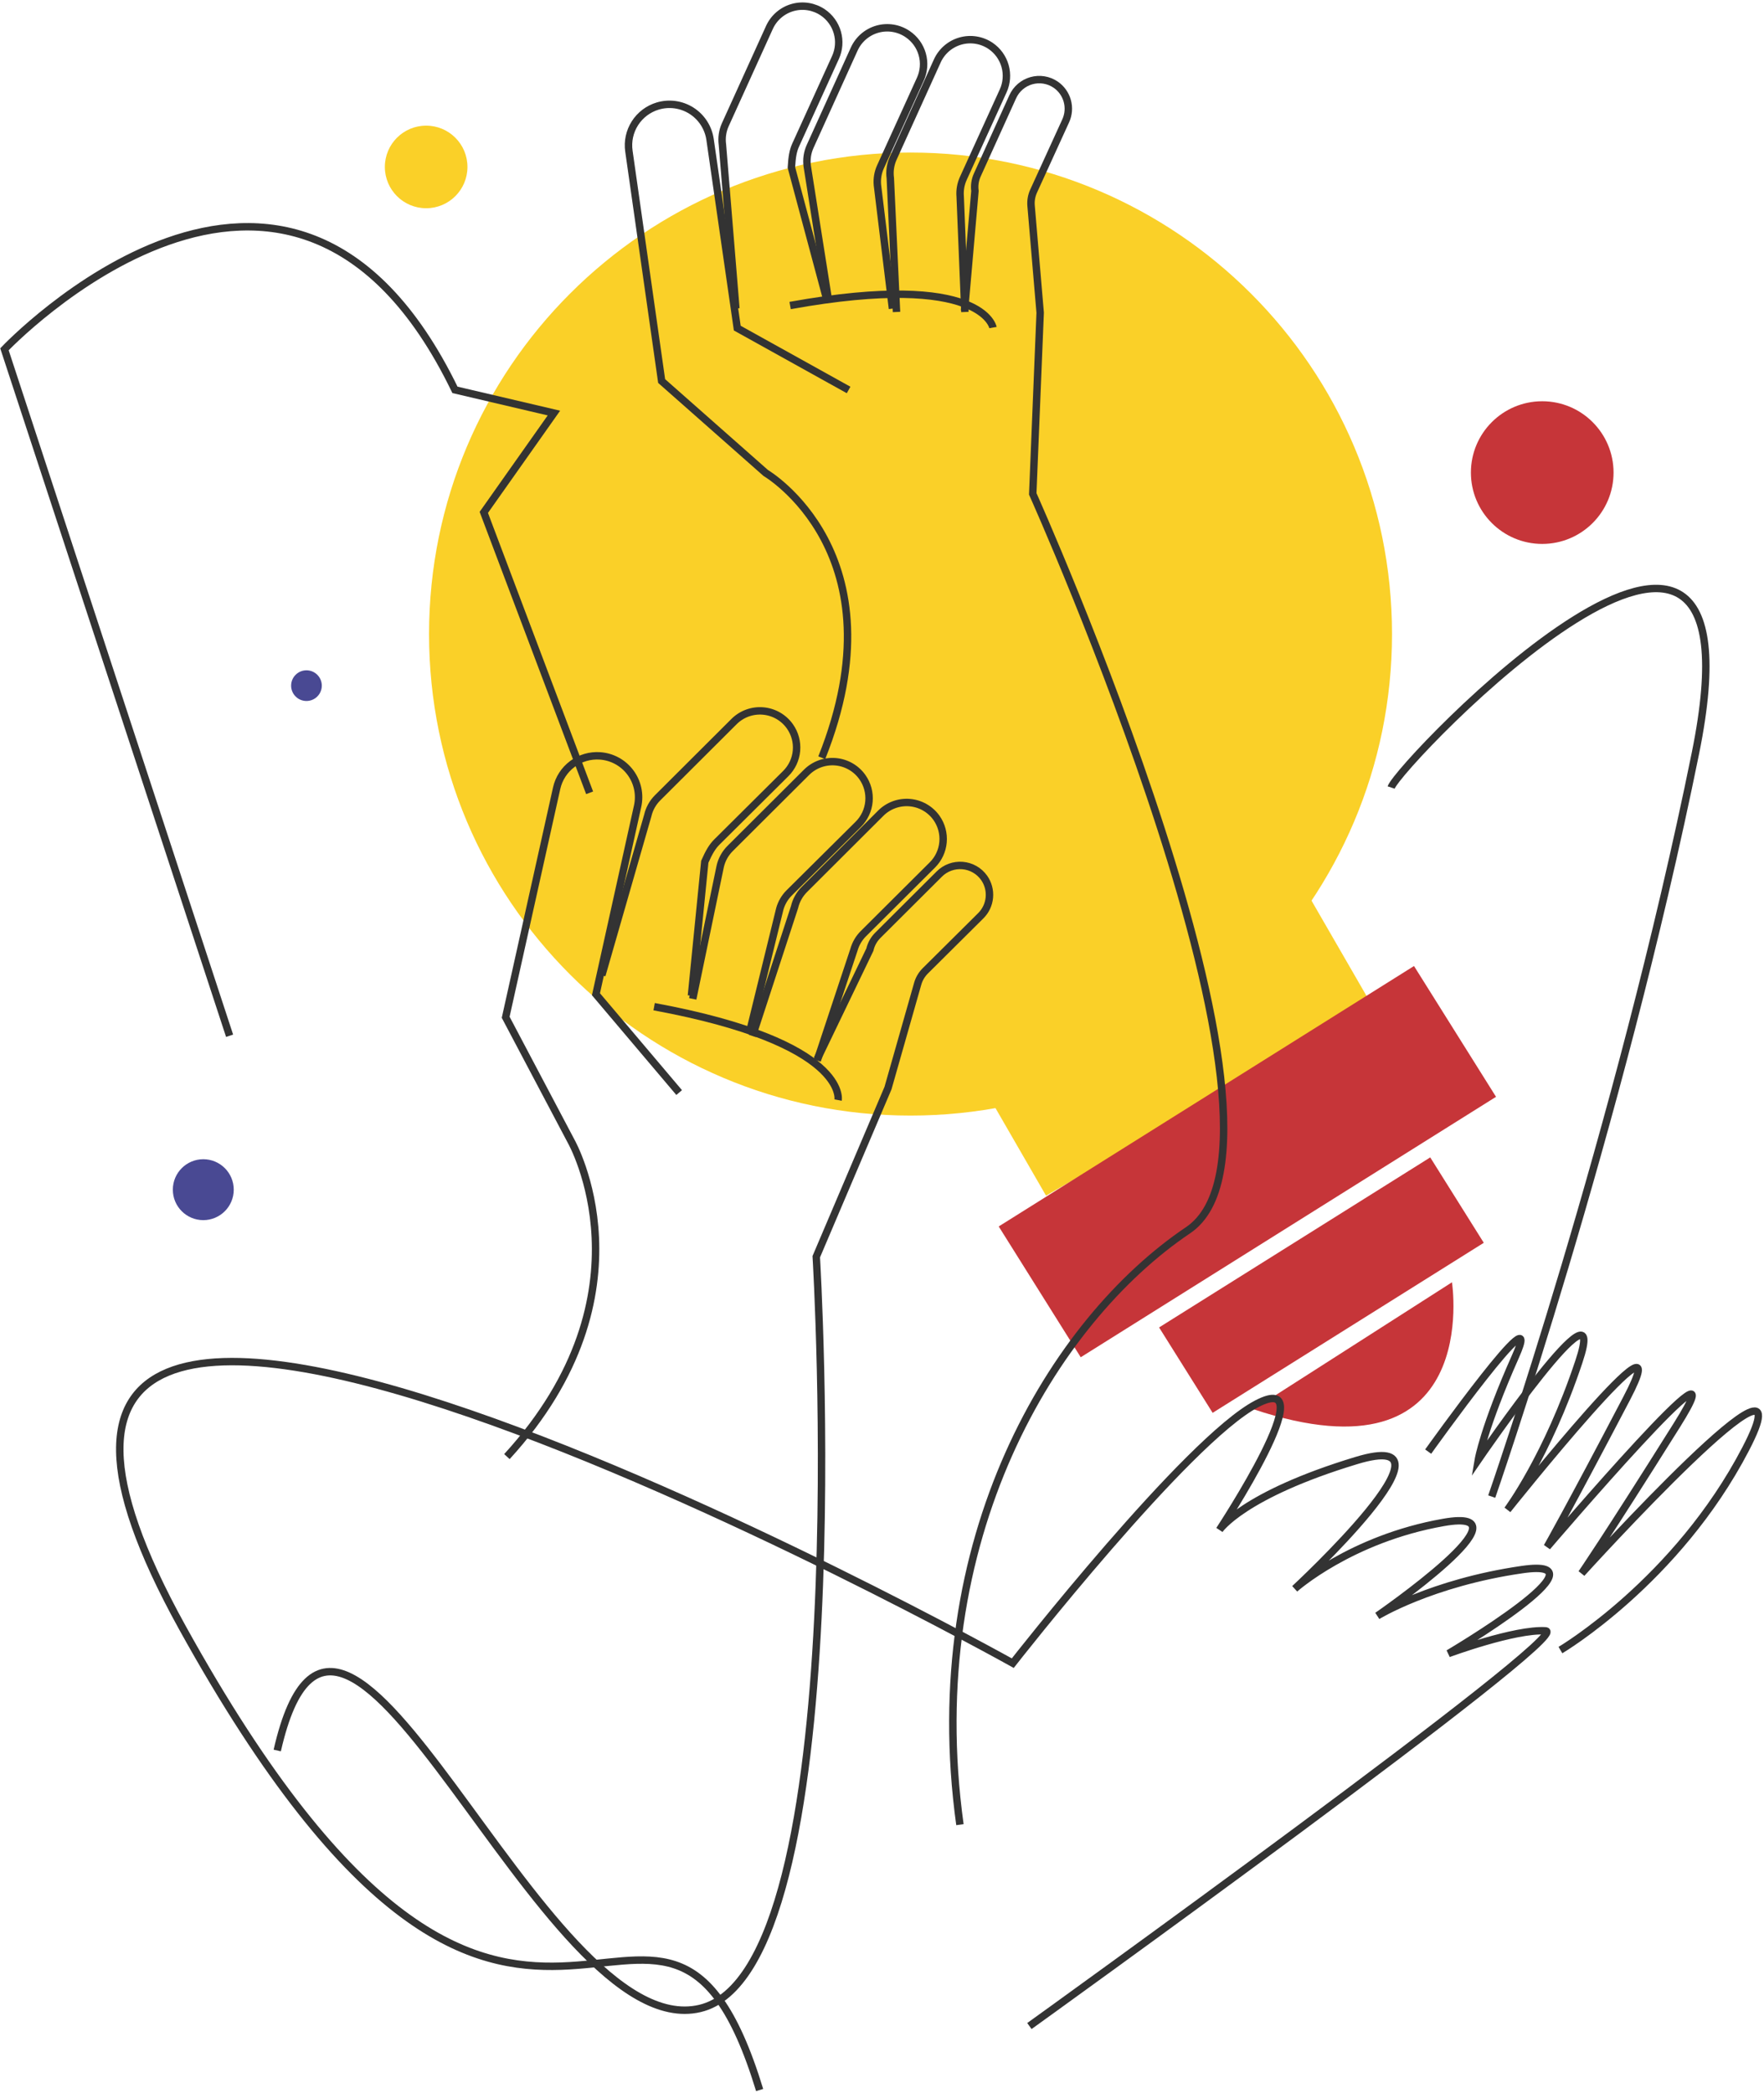 <?xml version="1.0" encoding="UTF-8"?> <svg xmlns="http://www.w3.org/2000/svg" width="713" height="846" viewBox="0 0 713 846" fill="none"> <path d="M517.135 341.53L385.023 417.805L422.803 483.242L554.915 406.967L517.135 341.53Z" fill="#FAD028"></path> <path d="M571.534 390.423L403.675 495.68L436.825 548.546L604.684 443.289L571.534 390.423Z" fill="#C63539"></path> <path d="M578.095 467.773L468.499 536.496L490.142 571.011L599.738 502.289L578.095 467.773Z" fill="#C63539"></path> <path d="M368.03 450.87C475.51 450.87 562.64 363.74 562.64 256.26C562.64 148.78 475.51 61.65 368.03 61.65C260.55 61.65 173.42 148.78 173.42 256.26C173.42 363.74 260.55 450.87 368.03 450.87Z" fill="#FAD028"></path> <path d="M92.8 418.61L1.8 141.17C1.8 141.17 117 19.52 183.89 157.56L223.89 166.94L195.55 207.08L238.32 320.42" stroke="#333333" stroke-width="3" stroke-miterlimit="10"></path> <path d="M82.17 493.13C88.969 493.13 94.48 487.619 94.48 480.82C94.48 474.021 88.969 468.51 82.17 468.51C75.371 468.51 69.86 474.021 69.86 480.82C69.86 487.619 75.371 493.13 82.17 493.13Z" fill="#494993"></path> <path d="M123.87 283.31C127.294 283.31 130.07 280.534 130.07 277.11C130.07 273.686 127.294 270.91 123.87 270.91C120.446 270.91 117.67 273.686 117.67 277.11C117.67 280.534 120.446 283.31 123.87 283.31Z" fill="#494993"></path> <path d="M274.51 441.57L240.88 401.83L257.72 325.83C258.241 323.48 258.248 321.045 257.743 318.691C257.237 316.337 256.23 314.12 254.791 312.191C253.351 310.262 251.512 308.665 249.4 307.51C247.288 306.356 244.951 305.67 242.55 305.5V305.5C238.55 305.213 234.579 306.369 231.359 308.76C228.138 311.151 225.882 314.618 225 318.53L204.39 411.14L230.89 461.32C230.89 461.32 265.51 522.43 204.89 588.7" stroke="#333333" stroke-width="3" stroke-miterlimit="10"></path> <path d="M243.26 394.16L261.82 329.62C262.443 326.889 263.83 324.391 265.82 322.42L296.7 291.62C298.228 290.098 300.07 288.928 302.096 288.191C304.123 287.454 306.286 287.167 308.435 287.352C310.584 287.537 312.667 288.188 314.538 289.26C316.409 290.332 318.024 291.8 319.27 293.56C321.295 296.421 322.239 299.907 321.935 303.399C321.631 306.891 320.099 310.162 317.61 312.63L289.73 340.34C287.93 342.14 286.61 344.34 284.87 348.28L279.47 402.41" stroke="#333333" stroke-width="3" stroke-miterlimit="10"></path> <path d="M280 403.7L291.11 350.14C291.736 347.407 293.123 344.908 295.11 342.93L326 312.14C327.527 310.616 329.369 309.445 331.396 308.707C333.423 307.969 335.586 307.682 337.736 307.867C339.885 308.051 341.968 308.703 343.839 309.776C345.711 310.849 347.325 312.318 348.57 314.08V314.08C350.591 316.943 351.533 320.428 351.229 323.919C350.925 327.409 349.395 330.68 346.91 333.15L319 360.85C317.194 362.651 315.882 364.886 315.19 367.34L303.08 416.76" stroke="#333333" stroke-width="3" stroke-miterlimit="10"></path> <path d="M304.14 418.7L321.14 366.65C321.771 363.925 323.157 361.433 325.14 359.46L356 328.67C357.522 327.145 359.36 325.972 361.383 325.232C363.407 324.491 365.567 324.202 367.714 324.384C369.861 324.566 371.942 325.214 373.812 326.285C375.682 327.355 377.296 328.821 378.54 330.58V330.58C380.547 333.436 381.48 336.91 381.172 340.387C380.865 343.864 379.337 347.121 376.86 349.58L349 377.32C347.192 379.112 345.876 381.341 345.18 383.79L330.32 428.61" stroke="#333333" stroke-width="3" stroke-miterlimit="10"></path> <path d="M330.34 428L351.6 383.8C352.103 381.609 353.216 379.605 354.81 378.02L379.65 353.26C380.875 352.034 382.352 351.09 383.979 350.494C385.606 349.899 387.344 349.666 389.071 349.811C390.797 349.957 392.471 350.478 393.976 351.338C395.48 352.198 396.778 353.376 397.78 354.79V354.79C399.397 357.091 400.149 359.89 399.902 362.692C399.655 365.493 398.425 368.117 396.43 370.1L374 392.38C372.55 393.823 371.493 395.613 370.93 397.58L358.93 439.75L329.93 507.91C329.93 507.91 347.34 796.6 282.88 811.74C218.42 826.88 138.28 592.5 112.06 707.48" stroke="#333333" stroke-width="3" stroke-miterlimit="10"></path> <path d="M338.76 444.6C338.76 444.6 343.15 421.41 264.4 406.86" stroke="#333333" stroke-width="3" stroke-miterlimit="10"></path> <path d="M343 157.61L298 132.61L287 56.36C286.659 54.002 285.814 51.746 284.522 49.744C283.23 47.743 281.521 46.044 279.513 44.762C277.504 43.481 275.244 42.648 272.884 42.319C270.524 41.991 268.122 42.176 265.84 42.86V42.86C262.039 43.999 258.773 46.464 256.636 49.808C254.5 53.152 253.635 57.152 254.2 61.08L267.43 154L309.51 191.16C309.51 191.16 365.06 223.72 332.15 306.26" stroke="#333333" stroke-width="3" stroke-miterlimit="10"></path> <path d="M297.44 124.68L292 58.46C291.619 55.718 292.022 52.924 293.16 50.4L311 11.1C311.88 9.156 313.174 7.428 314.791 6.037C316.409 4.645 318.31 3.623 320.363 3.042C322.416 2.461 324.571 2.335 326.678 2.674C328.785 3.012 330.792 3.806 332.56 5V5C335.431 6.941 337.521 9.835 338.462 13.17C339.403 16.505 339.133 20.065 337.7 23.22L321.6 58.62C320.55 60.91 320.12 63.44 319.88 67.67L333.81 119.67" stroke="#333333" stroke-width="3" stroke-miterlimit="10"></path> <path d="M334.75 120.66L326.29 67.21C325.907 64.467 326.313 61.671 327.46 59.15L345.26 19.85C346.139 17.905 347.432 16.176 349.049 14.783C350.666 13.39 352.568 12.368 354.622 11.787C356.675 11.206 358.831 11.08 360.938 11.419C363.045 11.759 365.052 12.554 366.82 13.75V13.75C369.708 15.683 371.814 18.58 372.763 21.923C373.712 25.266 373.441 28.838 372 32L355.9 67.39C354.852 69.686 354.418 72.216 354.64 74.73L360.73 124.73" stroke="#333333" stroke-width="3" stroke-miterlimit="10"></path> <path d="M362.37 126.09L359.86 72C359.482 69.26 359.888 66.469 361.03 63.95L378.84 24.65C379.718 22.708 381.008 20.981 382.622 19.589C384.236 18.197 386.134 17.174 388.184 16.592C390.234 16.009 392.386 15.881 394.491 16.215C396.596 16.55 398.602 17.34 400.37 18.53V18.53C403.234 20.472 405.318 23.364 406.253 26.695C407.189 30.027 406.915 33.581 405.48 36.73L389.37 72.1C388.324 74.394 387.887 76.918 388.1 79.43L390 126.1" stroke="#333333" stroke-width="3" stroke-miterlimit="10"></path> <path d="M389.85 125.51L394.07 77.18C393.771 74.977 394.1 72.734 395.02 70.71L409.34 39.11C410.044 37.547 411.08 36.156 412.377 35.035C413.674 33.915 415.2 33.091 416.849 32.621C418.498 32.151 420.229 32.048 421.922 32.317C423.615 32.586 425.228 33.222 426.65 34.18V34.18C428.953 35.743 430.628 38.07 431.381 40.749C432.133 43.428 431.913 46.287 430.76 48.82L417.76 77.28C416.928 79.129 416.584 81.16 416.76 83.18L420.43 126.39L417.43 199.6C417.43 199.6 534.55 460.6 480.2 497.21C425.85 533.82 372 621.89 388 737.45" stroke="#333333" stroke-width="3" stroke-miterlimit="10"></path> <path d="M401.36 132.39C401.36 132.39 397.31 109.39 319.36 123.48" stroke="#333333" stroke-width="3" stroke-miterlimit="10"></path> <path d="M506.68 569.57L586.88 518.25C586.88 518.25 599.71 600.58 506.68 569.57Z" fill="#C63539"></path> <path d="M416.08 818.84C416.08 818.84 637.15 659.91 624.74 659.12C612.33 658.33 585.46 668.3 585.46 668.3C585.46 668.3 651.95 629.05 615.21 634.37C578.47 639.69 556.73 653.06 556.73 653.06C556.73 653.06 621.06 608.69 583.47 615.3C545.88 621.91 523.32 642.12 523.32 642.12C523.32 642.12 594.38 576.33 548.32 590.26C502.26 604.19 492.88 618.34 492.88 618.34C492.88 618.34 536.15 552.7 508.01 567.34C479.87 581.98 409.36 672.18 409.36 672.18C409.36 672.18 -64.48 407.88 73.65 657.7C211.78 907.52 266.15 710.7 307.04 844.7" stroke="#333333" stroke-width="3" stroke-miterlimit="10"></path> <path d="M562.29 318.28C565.5 308.66 716.29 151.47 685.29 304.38C654.29 457.29 602.95 604.86 602.95 604.86" stroke="#333333" stroke-width="3" stroke-miterlimit="10"></path> <path d="M577.26 586.68C577.26 586.68 625.38 519.31 612.55 548.19C599.72 577.07 597.55 589.89 597.55 589.89C597.55 589.89 651.01 511.83 638.18 550.32C625.35 588.81 609.31 610.21 609.31 610.21C609.31 610.21 680.95 520.38 657.43 565.29C633.91 610.2 625.35 625.18 625.35 625.18C625.35 625.18 706.64 530 677.77 576C648.9 622 639.28 635.88 639.28 635.88C639.28 635.88 733.38 532.16 705.58 585.62C677.78 639.08 630.72 666.89 630.72 666.89" stroke="#333333" stroke-width="3" stroke-miterlimit="10"></path> <path d="M172.25 84.16C181.468 84.16 188.94 76.688 188.94 67.47C188.94 58.252 181.468 50.78 172.25 50.78C163.032 50.78 155.56 58.252 155.56 67.47C155.56 76.688 163.032 84.16 172.25 84.16Z" fill="#FAD028"></path> <path d="M623.36 219.83C639.282 219.83 652.19 206.922 652.19 191C652.19 175.078 639.282 162.17 623.36 162.17C607.438 162.17 594.53 175.078 594.53 191C594.53 206.922 607.438 219.83 623.36 219.83Z" fill="#C63539"></path> </svg> 